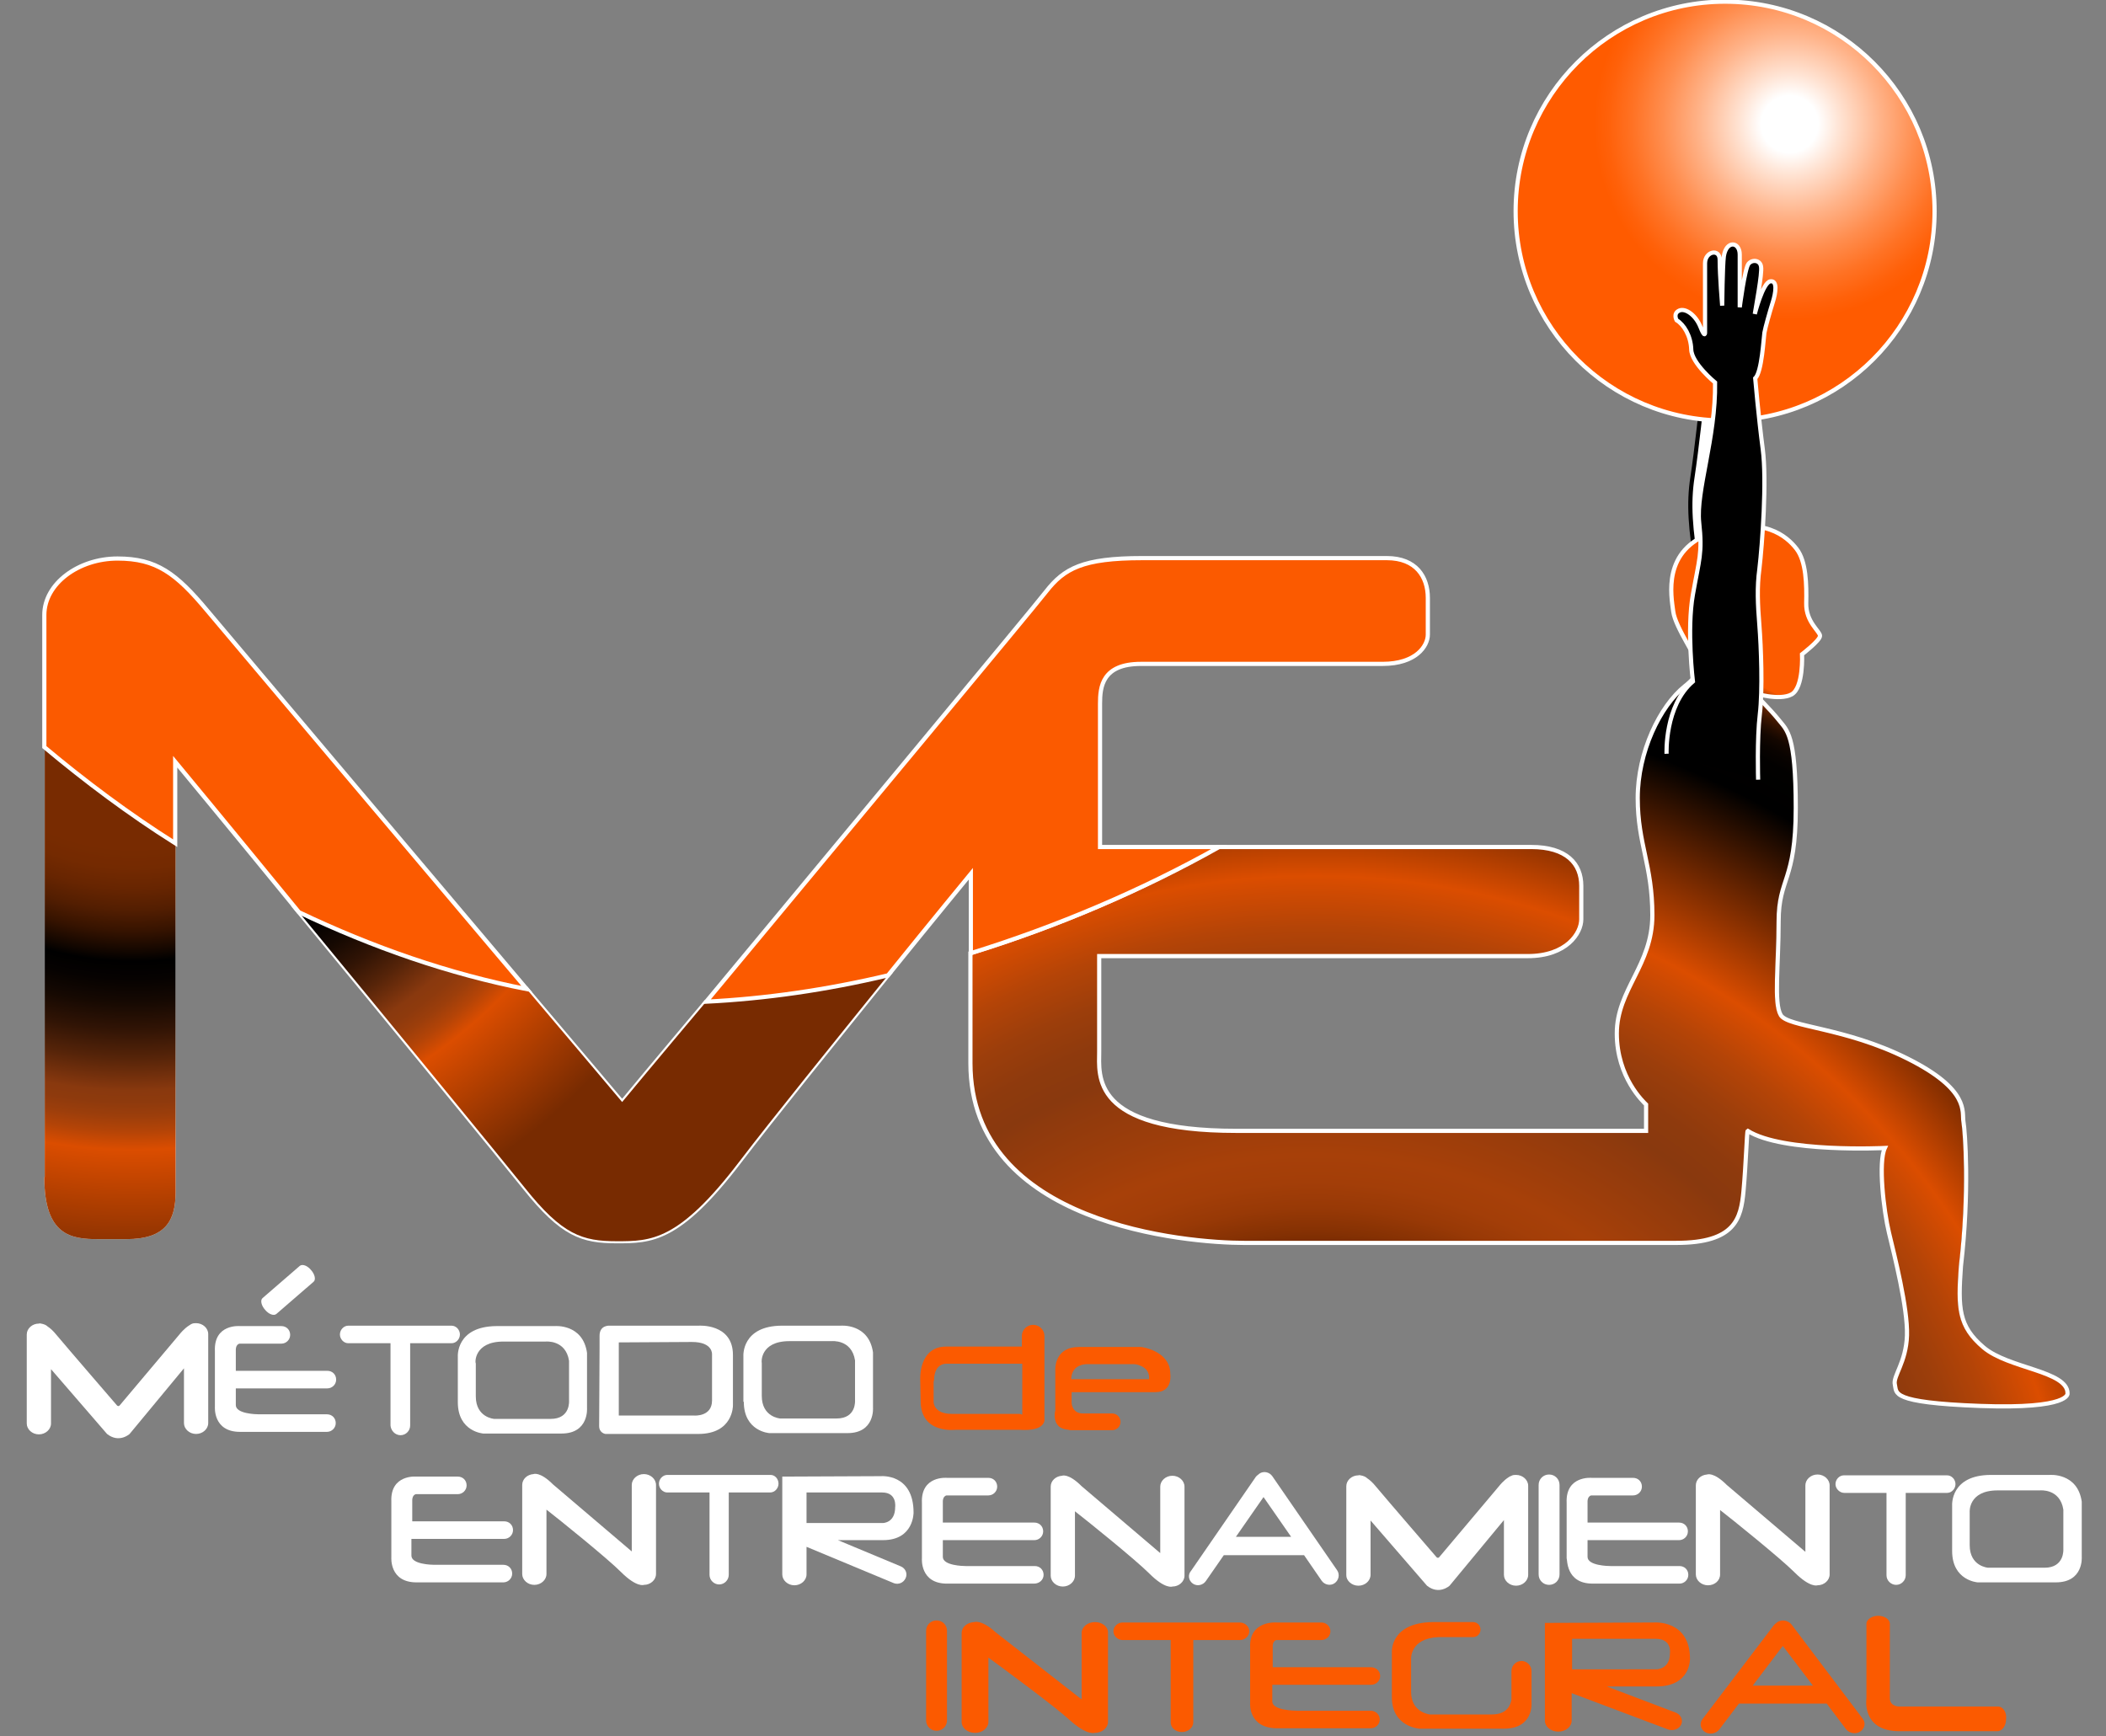 <?xml version="1.0" encoding="utf-8"?>
<!-- Generator: Adobe Illustrator 22.0.1, SVG Export Plug-In . SVG Version: 6.00 Build 0)  -->
<svg version="1.1" id="Layer_1" xmlns="http://www.w3.org/2000/svg" xmlns:xlink="http://www.w3.org/1999/xlink" x="0px" y="0px"
	 viewBox="0 0 503.7 415.3" style="enable-background:new 0 0 503.7 415.3;" xml:space="preserve">
<rect x="0" y="0" width="503.7" height="415.3" fill="#808080" stroke="none"/>
<style type="text/css">
	.st0{fill:#FFFFFF;}
	.st1{fill:none;stroke:#000000;stroke-miterlimit:10;}
	.st2{fill:none;stroke:#FFFFFF;stroke-miterlimit:10;}
	.st3{fill:url(#SVGID_1_);}
	.st4{fill:url(#SVGID_2_);}
	.st5{fill:url(#SVGID_3_);}
	.st6{fill:none;stroke:#000000;stroke-width:0.5;stroke-linecap:round;stroke-linejoin:round;}
	.st7{fill:#FB5A00;}
	.st8{fill:url(#SVGID_4_);}
	.st9{fill:url(#SVGID_5_);stroke:#FFFFFF;stroke-miterlimit:10;}
</style>
<path class="st0" d="M407.1,95.3c0,0-1.3,12.3-2.3,18.8s-0.5,12.4,1.1,22.2c1.6,9.8,5.6,0,5.6,0l3-41H407.1z"/>
<path class="st1" d="M407.1,95.3c0,0-1.3,12.3-2.3,18.8s-0.5,12.4,1.1,22.2c1.6,9.8,5.6,0,5.6,0l3-41H407.1z"/>
<path class="st2" d="M148.8,263.6c0,0-9.6-11.4-22.9-27.1c-18.4-3.6-36.8-10-54.5-18.4c22,26.7,48.9,59.5,54.1,66
	c9,11.3,13.8,12.8,22,12.8s14.8,0,29.3-19c7.7-10.1,23-29,35.5-44.5c-14.7,3.4-29.4,5.6-43.5,6.3C157,253.7,148.8,263.6,148.8,263.6
	z"/>
<path class="st0" d="M10.6,281.6c0,14,6.5,14.8,12.8,14.8h6.8c9.5,0,11.8-4.5,11.8-11.3v-83.5c-11-7-21.5-14.7-31.3-23V281.6z"/>
<g>
	<radialGradient id="SVGID_1_" cx="32.06" cy="151.178" r="175.389" gradientUnits="userSpaceOnUse">
		<stop  offset="0.295" style="stop-color:#782B01"/>
		<stop  offset="0.322" style="stop-color:#742A01"/>
		<stop  offset="0.351" style="stop-color:#672501"/>
		<stop  offset="0.379" style="stop-color:#531E01"/>
		<stop  offset="0.408" style="stop-color:#361300"/>
		<stop  offset="0.437" style="stop-color:#110600"/>
		<stop  offset="0.449" style="stop-color:#000000"/>
		<stop  offset="0.473" style="stop-color:#060201"/>
		<stop  offset="0.505" style="stop-color:#160902"/>
		<stop  offset="0.542" style="stop-color:#311405"/>
		<stop  offset="0.581" style="stop-color:#562409"/>
		<stop  offset="0.622" style="stop-color:#85370E"/>
		<stop  offset="0.625" style="stop-color:#89390E"/>
		<stop  offset="0.641" style="stop-color:#8E3A0D"/>
		<stop  offset="0.66" style="stop-color:#9C3E0B"/>
		<stop  offset="0.681" style="stop-color:#B44407"/>
		<stop  offset="0.703" style="stop-color:#D64C01"/>
		<stop  offset="0.706" style="stop-color:#DB4D00"/>
		<stop  offset="0.872" style="stop-color:#782B01"/>
	</radialGradient>
	<path class="st3" d="M148.8,263.6c0,0-9.6-11.4-22.9-27.1c-18.4-3.6-36.8-10-54.5-18.4c22,26.7,48.9,59.5,54.1,66
		c9,11.3,13.8,12.8,22,12.8s14.8,0,29.3-19c7.7-10.1,23-29,35.5-44.5c-14.7,3.4-29.4,5.6-43.5,6.3
		C157,253.7,148.8,263.6,148.8,263.6"/>
	<radialGradient id="SVGID_2_" cx="32.06" cy="151.177" r="175.389" gradientUnits="userSpaceOnUse">
		<stop  offset="0.295" style="stop-color:#782B01"/>
		<stop  offset="0.322" style="stop-color:#742A01"/>
		<stop  offset="0.351" style="stop-color:#672501"/>
		<stop  offset="0.379" style="stop-color:#531E01"/>
		<stop  offset="0.408" style="stop-color:#361300"/>
		<stop  offset="0.437" style="stop-color:#110600"/>
		<stop  offset="0.449" style="stop-color:#000000"/>
		<stop  offset="0.473" style="stop-color:#060201"/>
		<stop  offset="0.505" style="stop-color:#160902"/>
		<stop  offset="0.542" style="stop-color:#311405"/>
		<stop  offset="0.581" style="stop-color:#562409"/>
		<stop  offset="0.622" style="stop-color:#85370E"/>
		<stop  offset="0.625" style="stop-color:#89390E"/>
		<stop  offset="0.641" style="stop-color:#8E3A0D"/>
		<stop  offset="0.66" style="stop-color:#9C3E0B"/>
		<stop  offset="0.681" style="stop-color:#B44407"/>
		<stop  offset="0.703" style="stop-color:#D64C01"/>
		<stop  offset="0.706" style="stop-color:#DB4D00"/>
		<stop  offset="0.872" style="stop-color:#782B01"/>
	</radialGradient>
	<path class="st4" d="M10.6,281.6c0,14,6.5,14.8,12.8,14.8h6.8c9.5,0,11.8-4.5,11.8-11.3v-83.5c-11-7-21.5-14.7-31.3-23V281.6z"/>
</g>
<g id="XMLID_1_">
	<g>
		<radialGradient id="SVGID_3_" cx="314.163" cy="392.75" r="252.371" gradientUnits="userSpaceOnUse">
			<stop  offset="0.377" style="stop-color:#782B01"/>
			<stop  offset="0.389" style="stop-color:#853103"/>
			<stop  offset="0.412" style="stop-color:#983906"/>
			<stop  offset="0.436" style="stop-color:#A33E08"/>
			<stop  offset="0.462" style="stop-color:#A74009"/>
			<stop  offset="0.549" style="stop-color:#8F3A0D"/>
			<stop  offset="0.567" style="stop-color:#89390E"/>
			<stop  offset="0.599" style="stop-color:#8E3A0D"/>
			<stop  offset="0.636" style="stop-color:#9C3E0B"/>
			<stop  offset="0.677" style="stop-color:#B44407"/>
			<stop  offset="0.72" style="stop-color:#D64C01"/>
			<stop  offset="0.726" style="stop-color:#DB4D00"/>
			<stop  offset="0.9" style="stop-color:#000000"/>
			<stop  offset="0.938" style="stop-color:#020100"/>
			<stop  offset="0.951" style="stop-color:#090300"/>
			<stop  offset="0.961" style="stop-color:#140700"/>
			<stop  offset="0.968" style="stop-color:#250D00"/>
			<stop  offset="0.975" style="stop-color:#3B1500"/>
			<stop  offset="0.981" style="stop-color:#571F00"/>
			<stop  offset="0.986" style="stop-color:#772B00"/>
			<stop  offset="0.991" style="stop-color:#9D3800"/>
			<stop  offset="0.996" style="stop-color:#C74800"/>
			<stop  offset="1" style="stop-color:#F55800"/>
			<stop  offset="1" style="stop-color:#FB5A00"/>
		</radialGradient>
		<path class="st5" d="M419.5,165.8c0.3,0.3,4.2,4.2,6,6.5c1.9,2.4,4,3.4,4,21s-4.1,16.6-4.1,27.1s-1.1,19.5,0.5,22.4
			c1.6,2.9,15.3,2.9,30.3,10.4s13,12.8,13.4,15.1c0.4,2.4,1.5,16.8-0.6,34.6c-0.8,10-0.6,14.2,5.4,19.4s20.1,5.6,20.1,11
			c0,0,0.8,3.9-20.9,3c-21.6-0.9-19.9-3.1-20.4-5.1s2.6-5.2,2.9-11.7s-3-19.1-4.3-24.5c-1.3-5.4-2.6-16.9-1-20.3
			c0,0-24.4,1.1-32.8-4.1c-0.3,0.1-0.4,7.8-1,14.4c-0.6,6.6-2,12.4-16.1,12.4H297.6c-13.5,0-65.5-4.3-65.5-43V228
			c20.6-6.4,40.9-15,59.4-25.4h74.9c8.5,0,12,4,12,9.3v8c0,3.3-3.5,8.8-12.8,8.8H263.1v22.8c0,5.8-2.3,19,32.8,19h98v-6.3
			c-0.6-0.6-7-6.5-7-17c0-10.5,8.5-16.3,8.5-28.3s-3.5-17-3.5-28s5.3-22,11.3-26.8c0,0,3.5-2.8,3.3-4.6c-0.3-1.9-5.6-9.4-6.1-13.1
			s-2.8-14.8,9.4-18.9c12.1-4.1,17.9,0.9,20.1,3.9s2.4,8.5,2.3,13c-0.1,4.5,3.3,6.6,3.3,7.8c0,1.1-4.3,4.4-4.3,4.4s0.4,8-2.5,9.6
			C425.7,167.7,419.8,165.9,419.5,165.8z"/>
	</g>
	<g>
		<path class="st6" d="M419.5,165.8C419.5,165.8,419.5,165.8,419.5,165.8c0.3,0.1,6.2,1.8,9,0.3c2.9-1.6,2.5-9.6,2.5-9.6
			s4.3-3.3,4.3-4.4c0-1.1-3.4-3.3-3.3-7.8c0.1-4.5,0-10-2.3-13s-8-8-20.1-3.9c-12.1,4.1-9.9,15.1-9.4,18.9s5.9,11.3,6.1,13.1
			c0.3,1.9-3.3,4.6-3.3,4.6c-6,4.8-11.3,15.8-11.3,26.8s3.5,16,3.5,28s-8.5,17.8-8.5,28.3c0,10.5,6.4,16.4,7,17v6.3h-98
			c-35,0-32.8-13.3-32.8-19v-22.8h102.5c9.3,0,12.8-5.5,12.8-8.8v-8c0-5.3-3.5-9.3-12-9.3h-74.9C273,213,252.7,221.7,232.1,228v26.3
			c0,38.8,52,43,65.5,43h103.3c14.1,0,15.5-5.8,16.1-12.4c0.6-6.6,0.8-14.3,1-14.4c8.4,5.3,32.8,4.1,32.8,4.1
			c-1.6,3.4-0.3,14.9,1,20.3c1.3,5.4,4.5,18,4.3,24.5s-3.4,9.7-2.9,11.7s-1.3,4.3,20.4,5.1c21.6,0.9,20.9-3,20.9-3"/>
		<path class="st6" d="M494.3,333.3c0-5.4-14.1-5.9-20.1-11s-6.1-9.4-5.4-19.4c2.1-17.9,1-32.3,0.6-34.6c-0.4-2.4,1.6-7.6-13.4-15.1
			s-28.6-7.5-30.3-10.4c-1.6-2.9-0.5-11.9-0.5-22.4s4.1-9.5,4.1-27.1s-2.1-18.6-4-21c-1.8-2.3-5.7-6.2-6-6.5"/>
	</g>
</g>
<path class="st2" d="M406.3,159.5c0.3,1.9-3.3,4.6-3.3,4.6c-6,4.8-11.3,15.8-11.3,26.8s3.5,16,3.5,28s-8.5,17.8-8.5,28.3
	c0,10.5,6.4,16.4,7,17v6.3h-98c-35,0-32.8-13.3-32.8-19v-22.8h102.5c9.3,0,12.8-5.5,12.8-8.8v-8c0-5.3-3.5-9.3-12-9.3h-74.9
	C273,213,252.7,221.7,232.1,228v26.3c0,38.8,52,43,65.5,43h103.3c14.1,0,15.5-5.8,16.1-12.4s0.8-14.3,1-14.4
	c8.4,5.3,32.8,4.1,32.8,4.1c-1.6,3.4-0.3,14.9,1,20.3s4.5,18,4.3,24.5s-3.4,9.8-2.9,11.8s-1.3,4.3,20.4,5.1s20.9-3,20.9-3
	c0-5.4-14.1-5.9-20.1-11s-6.1-9.4-5.4-19.4c2.1-17.9,1-32.3,0.6-34.6s1.6-7.6-13.4-15.1c-15-7.5-28.6-7.5-30.3-10.4
	s-0.5-11.9-0.5-22.4s4.1-9.5,4.1-27.1s-2.1-18.6-4-21s-6-6.5-6-6.5s6.1,1.9,9,0.3s2.5-9.6,2.5-9.6s4.3-3.3,4.3-4.4s-3.4-3.3-3.3-7.8
	s0-10-2.3-13s-8-8-20.1-3.9c-12.1,4.1-9.9,15.1-9.4,18.9S406.1,157.6,406.3,159.5"/>
<path class="st7" d="M263.1,202.6v-34.3c0-4,0.5-9.5,9.8-9.5h57.8c8,0,10.8-4.3,10.8-7v-8.8c0-5-2.8-9.5-9.8-9.5h-58.5
	c-14.3,0-18.7,2.5-23,8c-3,3.9-52.7,63.6-81.3,98.1c14.1-0.7,28.8-2.8,43.5-6.3c10.9-13.5,19.8-24.3,19.8-24.3V228
	c20.6-6.4,40.9-15,59.4-25.4H263.1z"/>
<path class="st2" d="M263.1,202.6v-34.3c0-4,0.5-9.5,9.8-9.5h57.8c8,0,10.8-4.3,10.8-7v-8.8c0-5-2.8-9.5-9.8-9.5h-58.5
	c-14.3,0-18.7,2.5-23,8c-3,3.9-52.7,63.6-81.3,98.1c14.1-0.7,28.8-2.8,43.5-6.3c10.9-13.5,19.8-24.3,19.8-24.3V228
	c20.6-6.4,40.9-15,59.4-25.4H263.1z"/>
<path class="st7" d="M49.6,146.1c-7.5-9-12.2-12.5-21.5-12.5s-17.5,6-17.5,13.5v31.6c9.8,8.2,20.2,16,31.3,23v-19.5
	c0,0,13.5,16.3,29.6,36c17.6,8.4,36,14.8,54.5,18.4C98.2,203.7,54.7,152.2,49.6,146.1"/>
<path class="st2" d="M49.6,146.1c-7.5-9-12.2-12.5-21.5-12.5s-17.5,6-17.5,13.5v31.6c9.8,8.2,20.2,16,31.3,23v-19.5
	c0,0,13.5,16.3,29.6,36c17.6,8.4,36,14.8,54.5,18.4C98.2,203.7,54.7,152.2,49.6,146.1z"/>
<linearGradient id="SVGID_4_" gradientUnits="userSpaceOnUse" x1="362.461" y1="50.458" x2="462.711" y2="50.458">
	<stop  offset="0" style="stop-color:#FFFFFF"/>
	<stop  offset="1" style="stop-color:#000000"/>
</linearGradient>
<path class="st8" d="M462.7,50.5c0,27.7-22.4,50.1-50.1,50.1c-27.7,0-50.1-22.4-50.1-50.1c0-27.7,22.4-50.1,50.1-50.1
	C440.3,0.3,462.7,22.8,462.7,50.5"/>
<radialGradient id="SVGID_5_" cx="428.041" cy="29.683" r="59.11" gradientUnits="userSpaceOnUse">
	<stop  offset="0.115" style="stop-color:#FFFFFF"/>
	<stop  offset="0.205" style="stop-color:#FFE3D3"/>
	<stop  offset="0.368" style="stop-color:#FFB389"/>
	<stop  offset="0.514" style="stop-color:#FF8D4E"/>
	<stop  offset="0.637" style="stop-color:#FF7224"/>
	<stop  offset="0.734" style="stop-color:#FF610A"/>
	<stop  offset="0.791" style="stop-color:#FF5B00"/>
</radialGradient>
<circle class="st9" cx="412.6" cy="50.5" r="50.1"/>
<path d="M398.6,180.3c0,0-0.5-11.5,6.3-17.3c0,0-1.5-12.3,0-20.8s2.3-9.8,1.5-17.2c-0.8-7.5,4-20.3,3.8-33.5c0,0-5.6-4.6-5.7-7.9
	c-0.1-3.3-1.8-6-3.5-7c0,0-0.9-1.6,0.6-2.3s4,1.1,5.1,3.9s1.1,1.4,1.1,1.4V63c0-2.9,3.5-3.6,3.5-0.9c0,3.9,0.6,11,0.6,11
	s0.1-9.5,0.4-11.8c0.6-3.9,3.8-3.5,3.8-0.4v12.6c0,0,1.2-9.3,2.1-10.4c0.9-1.1,2.8-0.9,3,0.7c0.3,1.6-1.3,9.9-1.5,11.3
	c0,0,1.9-7.5,3.7-7.8c1.8-0.3,1.3,2.8,0.6,5s-1.8,6.1-2,7.3s-0.6,9.4-2.2,10.9c0,0,0.8,9.3,1.8,16.9c1,7.6-0.1,22.7-0.8,28.7
	c-0.6,4.4-0.4,8.4,0,13.5s0.8,15.4,0.1,21.3s-0.4,15.6-0.4,15.6"/>
<path class="st2" d="M398.6,180.3c0,0-0.5-11.5,6.3-17.3c0,0-1.5-12.3,0-20.8s2.3-9.8,1.5-17.2c-0.8-7.5,4-20.3,3.8-33.5
	c0,0-5.6-4.6-5.7-7.9c-0.1-3.3-1.8-6-3.5-7c0,0-0.9-1.6,0.6-2.3s4,1.1,5.1,3.9s1.1,1.4,1.1,1.4V63c0-2.9,3.5-3.6,3.5-0.9
	c0,3.9,0.6,11,0.6,11s0.1-9.5,0.4-11.8c0.6-3.9,3.8-3.5,3.8-0.4v12.6c0,0,1.2-9.3,2.1-10.4c0.9-1.1,2.8-0.9,3,0.7
	c0.3,1.6-1.3,9.9-1.5,11.3c0,0,1.9-7.5,3.7-7.8c1.8-0.3,1.3,2.8,0.6,5s-1.8,6.1-2,7.3s-0.6,9.4-2.2,10.9c0,0,0.8,9.3,1.8,16.9
	c1,7.6-0.1,22.7-0.8,28.7c-0.6,4.4-0.4,8.4,0,13.5s0.8,15.4,0.1,21.3s-0.4,15.6-0.4,15.6"/>
<path class="st0" d="M46.9,316.5c-0.4,0-0.7,0-1.1,0.2c-0.1,0-0.1,0.1-0.2,0.1c0,0-0.1,0-0.1,0.1c-0.1,0-0.2,0.1-0.2,0.1
	c-1.3,0.8-2.3,2.1-2.3,2.1l-14.4,17.1c-0.3,0.3-0.6,0-0.6,0s-12-13.9-14.5-16.9c-0.8-1-1.5-1.6-2.1-2c-0.4-0.4-1-0.6-1.6-0.7
	c-0.3-0.1-0.5,0-0.5,0c-1.6,0-2.9,1.2-2.9,2.6v21.3c0,1.4,1.3,2.6,2.9,2.6c1.6,0,2.9-1.2,2.9-2.6v-13L25.6,343c2.9,2.3,5.4,0,5.4,0
	l13-15.7v13.1c0,1.4,1.3,2.6,2.9,2.6c1.6,0,2.9-1.2,2.9-2.6v-21.3C49.8,317.7,48.5,316.5,46.9,316.5z"/>
<path class="st0" d="M324.9,379.3c1.6,0,2.9-1.2,2.9-2.6v-13l13.5,15.6c2.9,2.3,5.4,0,5.4,0l13-15.7v13.1c0,1.4,1.3,2.6,2.9,2.6
	c1.6,0,2.9-1.2,2.9-2.6v-21.3c0-1.4-1.3-2.6-2.9-2.6c-0.4,0-0.7,0-1.1,0.2c-0.1,0-0.1,0.1-0.2,0.1c-0.1,0-0.1,0-0.2,0.1
	c-0.1,0-0.2,0.1-0.2,0.1c-1.3,0.8-2.3,2.1-2.3,2.1l-14.4,17.1c-0.3,0.3-0.6,0-0.6,0s-12-13.9-14.5-16.9c-0.8-1-1.5-1.6-2.1-2
	c-0.4-0.4-1-0.6-1.6-0.7c-0.3-0.1-0.5,0-0.5,0c-1.6,0-2.9,1.2-2.9,2.6v21.3C322,378.1,323.3,379.3,324.9,379.3z"/>
<path class="st0" d="M120.6,368.1c1.1,0,2.1-0.9,2.1-2.1c0-1.2-0.9-2.1-2.1-2.1H98.6V359c0,0-0.1-1.4,0.9-1.6h10
	c1.1,0,2.1-0.9,2.1-2.1c0-1.2-0.9-2.1-2.1-2.1h-9.9c0,0-6.3-0.6-6,6l0,13.3c0,0-0.5,6,6,6l0,0c0.1,0,0.1,0,0.2,0h20.6
	c1.1,0,2.1-0.9,2.1-2.1c0-1.2-0.9-2.1-2.1-2.1h-16.5c-0.6,0-5.5-0.1-5.5-2.2v-4H120.6z"/>
<path class="st0" d="M249.6,376.7c0-1.2-0.9-2.1-2.1-2.1h-16.5c-0.6,0-5.5-0.1-5.5-2.2v-4h21.9c1.1,0,2.1-0.9,2.1-2.1
	c0-1.2-0.9-2.1-2.1-2.1h-21.9v-4.9c0,0-0.1-1.4,0.9-1.6h10c1.1,0,2.1-0.9,2.1-2.1c0-1.2-0.9-2.1-2.1-2.1h-9.9c0,0-6.3-0.6-6,6
	l0,13.3c0,0-0.5,6,6,6l0,0c0.1,0,0.1,0,0.2,0h20.6C248.7,378.8,249.6,377.8,249.6,376.7z"/>
<path class="st0" d="M380.9,378.8L380.9,378.8c0.1,0,0.1,0,0.2,0h20.6c1.1,0,2.1-0.9,2.1-2.1c0-1.2-0.9-2.1-2.1-2.1h-16.5
	c-0.6,0-5.5-0.1-5.5-2.2v-4h21.9c1.1,0,2.1-0.9,2.1-2.1c0-1.2-0.9-2.1-2.1-2.1h-21.9v-4.9c0,0-0.1-1.4,0.9-1.6h10
	c1.1,0,2.1-0.9,2.1-2.1c0-1.2-0.9-2.1-2.1-2.1h-9.9c0,0-6.3-0.6-6,6l0,13.3C374.9,372.8,374.4,378.8,380.9,378.8z"/>
<path class="st7" d="M327.9,403c1.2,0,2.2-0.9,2.2-2.1c0-1.2-1-2.1-2.2-2.1h-23.5v-4.9c0,0-0.1-1.4,0.9-1.6h10.7
	c1.2,0,2.2-0.9,2.2-2.1c0-1.2-1-2.1-2.2-2.1h-10.6c0,0-6.7-0.6-6.4,6l0,13.3c0,0-0.5,6,6.5,6l0,0c0.1,0,0.1,0,0.2,0h22.1
	c1.2,0,2.2-0.9,2.2-2.1c0-1.2-1-2.1-2.2-2.1h-17.6c-0.7,0-5.9-0.1-5.9-2.2v-4H327.9z"/>
<path class="st0" d="M78.3,332.1c1.1,0,2.1-0.9,2.1-2.1c0-1.2-0.9-2.1-2.1-2.1H56.4V323c0,0-0.1-1.4,0.9-1.6h10
	c1.1,0,2.1-0.9,2.1-2.1c0-1.2-0.9-2.1-2.1-2.1h-9.9c0,0-6.3-0.6-6,6l0,13.3c0,0-0.5,6,6,6l0,0c0.1,0,0.1,0,0.2,0h20.6
	c1.1,0,2.1-0.9,2.1-2.1c0-1.2-0.9-2.1-2.1-2.1H61.9c-0.6,0-5.5-0.1-5.5-2.2v-4H78.3z"/>
<path class="st0" d="M95.8,343.3c1.3,0,2.3-1.1,2.3-2.3v-19.7h9.9c1.1,0,2-1,2-2.1s-0.9-2.1-2-2.1H83.3c-1.1,0-2,1-2,2.1
	s0.9,2.1,2,2.1h10.1v19.7C93.5,342.2,94.5,343.3,95.8,343.3z"/>
<path class="st0" d="M184.3,352.8h-24.7c-1.1,0-2,1-2,2.1s0.9,2.1,2,2.1h10.1v19.7c0,1.3,1.1,2.3,2.3,2.3c1.3,0,2.3-1.1,2.3-2.3
	v-19.7h9.9c1.1,0,2-1,2-2.1S185.4,352.8,184.3,352.8z"/>
<path class="st7" d="M296.5,388.1h-28c-1.2,0-2.2,1-2.2,2.1s1,2.1,2.2,2.1H280v19.7c0,1.3,1.2,2.3,2.7,2.3c1.5,0,2.7-1.1,2.7-2.3
	v-19.7h11.2c1.2,0,2.2-1,2.2-2.1S297.8,388.1,296.5,388.1z"/>
<path class="st7" d="M477.9,408.2h-19.7v0h-4c0,0-2.2,0-2.2-2v-17.8c0-1-1.2-1.9-2.8-1.9c-1.5,0-2.8,0.9-2.8,1.9v17.8
	c0,0-1.3,7.9,7.9,7.9h5.7v0h17.7c1.2,0,2.1-1.3,2.1-2.9C480,409.5,479,408.2,477.9,408.2z"/>
<path class="st0" d="M441.1,357.1h10.1v19.7c0,1.3,1.1,2.3,2.3,2.3c1.3,0,2.3-1.1,2.3-2.3v-19.7h9.9c1.1,0,2-1,2-2.1s-0.9-2.1-2-2.1
	h-24.7c-1.1,0-2,1-2,2.1S440,357.1,441.1,357.1z"/>
<path class="st0" d="M109.5,324.5v10.9c0,7.1,6.1,7.5,6.1,7.5h18.7c6.6,0,6.1-6.1,6.1-6.1v-13.2c-1-7-7.7-6.4-7.7-6.4h-14
	C109,317.3,109.5,324.5,109.5,324.5z M120.4,320.9h10.1c0,0,4.8-0.5,5.6,4.6v9.5c0,0,0.4,4.4-4.4,4.4h-13.5c0,0-4.4-0.3-4.4-5.4
	v-7.9C113.6,326.1,113.3,320.9,120.4,320.9z"/>
<path class="st0" d="M177.9,335.3c0,7.1,6.1,7.5,6.1,7.5h18.7c6.6,0,6.1-6.1,6.1-6.1v-13.2c-1-7-7.7-6.4-7.7-6.4h-14
	c-9.8,0-9.3,7.3-9.3,7.3V335.3z M188.8,320.8h10.1c0,0,4.8-0.5,5.6,4.6v9.5c0,0,0.4,4.4-4.4,4.4h-13.5c0,0-4.4-0.3-4.4-5.4V326
	C182.1,326,181.7,320.8,188.8,320.8z"/>
<path class="st0" d="M497.9,372.4v-13.2c-1-7-7.7-6.4-7.7-6.4h-14c-9.8,0-9.3,7.3-9.3,7.3V371c0,7.1,6.1,7.5,6.1,7.5h18.7
	C498.4,378.5,497.9,372.4,497.9,372.4z M489,375h-13.5c0,0-4.4-0.3-4.4-5.4v-7.9c0,0-0.4-5.2,6.7-5.2h10.1c0,0,4.8-0.5,5.6,4.6v9.5
	C493.5,370.6,493.8,375,489,375z"/>
<path class="st0" d="M144.8,343H167c8.4,0,8.3-6.8,8.3-6.8v-12.1c0-7.6-8.2-7-8.2-7l-19.9,0l-1.4,0c0,0-2.4-0.2-2.4,2.4l0,3
	l-0.1,18.6C143.3,342.8,144.8,343,144.8,343z M148,321.1l17.5-0.1c5.1,0,4.8,3,4.8,3V335c0,3.9-4.2,3.6-4.2,3.6H148V321.1z"/>
<path class="st0" d="M154,352.6c-1.6,0-2.9,1.2-2.9,2.6v15.9l-18.8-16c-3.2-3.2-4.7-2.5-4.7-2.5l0,0c-1.5,0.1-2.7,1.2-2.7,2.6v21.3
	c0,1.4,1.3,2.6,2.9,2.6c1.6,0,2.9-1.2,2.9-2.6v-15.4c3.1,2.4,14.5,11.6,17.8,14.9c3.8,3.8,5.5,3.1,5.5,3.1c1.6,0,2.9-1.2,2.9-2.6
	v-21.3C156.9,353.8,155.6,352.6,154,352.6z"/>
<path class="st0" d="M254.2,379.5c1.6,0,2.9-1.2,2.9-2.6v-15.4c3.1,2.4,14.5,11.6,17.8,14.9c3.8,3.8,5.5,3.1,5.5,3.1
	c1.6,0,2.9-1.2,2.9-2.6v-21.3c0-1.4-1.3-2.6-2.9-2.6c-1.6,0-2.9,1.2-2.9,2.6v15.9l-18.8-16c-3.2-3.2-4.7-2.5-4.7-2.5l0,0
	c-1.5,0.1-2.7,1.2-2.7,2.6v21.3C251.3,378.3,252.6,379.5,254.2,379.5z"/>
<path class="st7" d="M261.9,388c-1.8,0-3.2,1.2-3.2,2.6v15.9l-20.5-16c-3.5-3.2-5.2-2.5-5.2-2.5l0,0c-1.7,0.1-3,1.2-3,2.6v21.3
	c0,1.4,1.4,2.6,3.2,2.6c1.8,0,3.2-1.2,3.2-2.6v-15.4c3.3,2.4,15.8,11.6,19.4,14.9c4.2,3.8,6,3.1,6,3.1c1.8,0,3.2-1.2,3.2-2.6v-21.3
	C265.1,389.2,263.7,388,261.9,388z"/>
<path class="st0" d="M411.4,376.6v-15.4c3.1,2.4,14.5,11.6,17.8,14.9c3.8,3.8,5.5,3.1,5.5,3.1c1.6,0,2.9-1.2,2.9-2.6v-21.3
	c0-1.4-1.3-2.6-2.9-2.6c-1.6,0-2.9,1.2-2.9,2.6v15.9l-18.8-16c-3.2-3.2-4.7-2.5-4.7-2.5l0,0c-1.5,0.1-2.7,1.2-2.7,2.6v21.3
	c0,1.4,1.3,2.6,2.9,2.6C410.1,379.2,411.4,378.1,411.4,376.6z"/>
<path class="st0" d="M218.5,361.8c0-9.4-7.8-8.7-7.8-8.7l-23.6,0.1v3.9v7.3v4.1v8.1c0,1.4,1.3,2.6,2.9,2.6c1.6,0,2.9-1.2,2.9-2.6
	v-6.6l20.9,8.7c1.1,0.4,2.3-0.1,2.8-1.2c0.5-1.1,0-2.3-1.1-2.8l-15.1-6.3h10.8C218.6,368.4,218.5,361.8,218.5,361.8z M192.9,364.3
	V357H211c3.6,0,3.1,3.5,3.1,3.5c0,3.8-2.9,3.8-2.9,3.8H192.9z"/>
<path class="st7" d="M404.2,396.8c0-9.4-8.6-8.7-8.6-8.7l-26.1,0.1v3.9v7.3v4.1v8.1c0,1.4,1.4,2.6,3.2,2.6c1.8,0,3.2-1.2,3.2-2.6
	v-6.6l23.1,8.7c1.2,0.4,2.6-0.1,3.1-1.2c0.5-1.1-0.1-2.3-1.2-2.8l-16.6-6.3h11.9C404.4,403.4,404.2,396.8,404.2,396.8z M376,399.3
	V392h20c4,0,3.4,3.5,3.4,3.5c0,3.8-3.2,3.8-3.2,3.8H376z"/>
<path class="st0" d="M285.3,378.8c1,0.7,2.4,0.4,3.1-0.6l4.3-6.2h19.2l4.2,6.1c0.7,1,2.1,1.3,3.1,0.6c1-0.7,1.3-2.1,0.6-3.1
	l-15.5-22.5c-0.7-1-2.1-1.3-3.1-0.6c0,0-0.1,0.1-0.1,0.1c-0.3,0.2-0.5,0.4-0.7,0.6l-15.5,22.5C284,376.7,284.3,378.1,285.3,378.8z
	 M302.2,358.1l6.6,9.5h-13.2L302.2,358.1z"/>
<path class="st7" d="M428.5,388.6c-0.8-1-2.3-1.3-3.4-0.6c0,0-0.1,0.1-0.1,0.1c-0.3,0.2-0.5,0.4-0.7,0.6l-17.1,22.5
	c-0.8,1-0.5,2.4,0.6,3.1c1.1,0.7,2.6,0.4,3.4-0.6l4.7-6.2h21l4.6,6.1c0.8,1,2.3,1.3,3.4,0.6c1.1-0.7,1.4-2.1,0.6-3.1L428.5,388.6z
	 M419.2,403.2l7.2-9.5l7.2,9.5H419.2z"/>
<path class="st0" d="M373,376.6v-21.4c0-1.4-1.1-2.5-2.5-2.5c-1.4,0-2.5,1.1-2.5,2.5v21.4c0,1.4,1.1,2.5,2.5,2.5
	C371.9,379.1,373,378,373,376.6z"/>
<path class="st7" d="M224,387.6c-1.4,0-2.5,1.1-2.5,2.5v21.4c0,1.4,1.1,2.5,2.5,2.5s2.5-1.1,2.5-2.5v-21.4
	C226.5,388.7,225.4,387.6,224,387.6z"/>
<path class="st7" d="M366.3,405.3v-5.6c0-1.3-1.1-2.4-2.4-2.4c-1.3,0-2.4,1.1-2.4,2.4v6.8c-0.2,1.3-1,3.6-4.7,3.6h-14.6
	c0,0-0.1,0-0.3,0c-1.1-0.2-4.4-1.1-4.4-5.4v-7.9c0,0-0.3-4.9,6.5-5.2h8.3c1,0,1.8-0.8,1.8-1.8c0-1-0.8-1.8-1.8-1.8l-8.7,0H343
	c0,0-0.1,0-0.1,0l-0.3,0v0c-10.2,0.2-9.7,7.2-9.7,7.2V406c0,7.1,6.6,7.5,6.6,7.5h20.2c7.1,0,6.6-6.1,6.6-6.1V405.3z"/>
<path class="st7" d="M228.6,342h15.1c6.8,0.5,6.1-2.7,6.1-2.7v-19.7c0-1.5-1.2-2.7-2.7-2.7c-1.5,0-2.7,1.2-2.7,2.7v2.5h-18.1
	c-6.7,0-6.2,8-6.2,8l0.1,5.2C220.3,343.1,228.6,342,228.6,342z M223.4,330.3c0-3.6,2-4.1,2.9-4.1c0,0,0.1,0,0.1,0h18.1v12.2l0,0
	c-0.2-0.1-0.5-0.2-0.8-0.2h-16.1c-4.3,0-4.3-2.8-4.3-2.8V330.3z"/>
<path class="st7" d="M253,340.9c0,0,0.5,0.9,2.5,1.1c0.1,0,0.3,0.1,0.5,0.1H266c1.1,0,2-0.9,2-2c0-1.1-0.9-2-2-2h-7
	c-2.6,0-2.7-2.5-2.7-2.5V333h20.1c4.2,0,3.5-4.4,3.5-4.4c0-5.5-6.9-6.4-6.9-6.4l-15,0c-5.1,0-5.6,4.1-5.6,5.3c0,0,0,0,0,0v0
	c0,0.2,0,0.3,0,0.3v9.7C252.3,337.5,251.9,339.7,253,340.9z M260.1,326.3h11c1.2,0,2.3,0.7,2.3,0.7c1.8,1.1,1.4,2.9,1.4,2.9h-18.6
	C256.3,326.1,260.1,326.3,260.1,326.3z"/>
<path class="st0" d="M66.1,314.3l8.9-7.7c0.6-0.5,0.3-1.8-0.6-2.8c-0.9-1.1-2.1-1.5-2.7-1l-8.9,7.7c-0.6,0.5-0.3,1.8,0.6,2.8
	C64.3,314.4,65.5,314.8,66.1,314.3z"/>
</svg>
